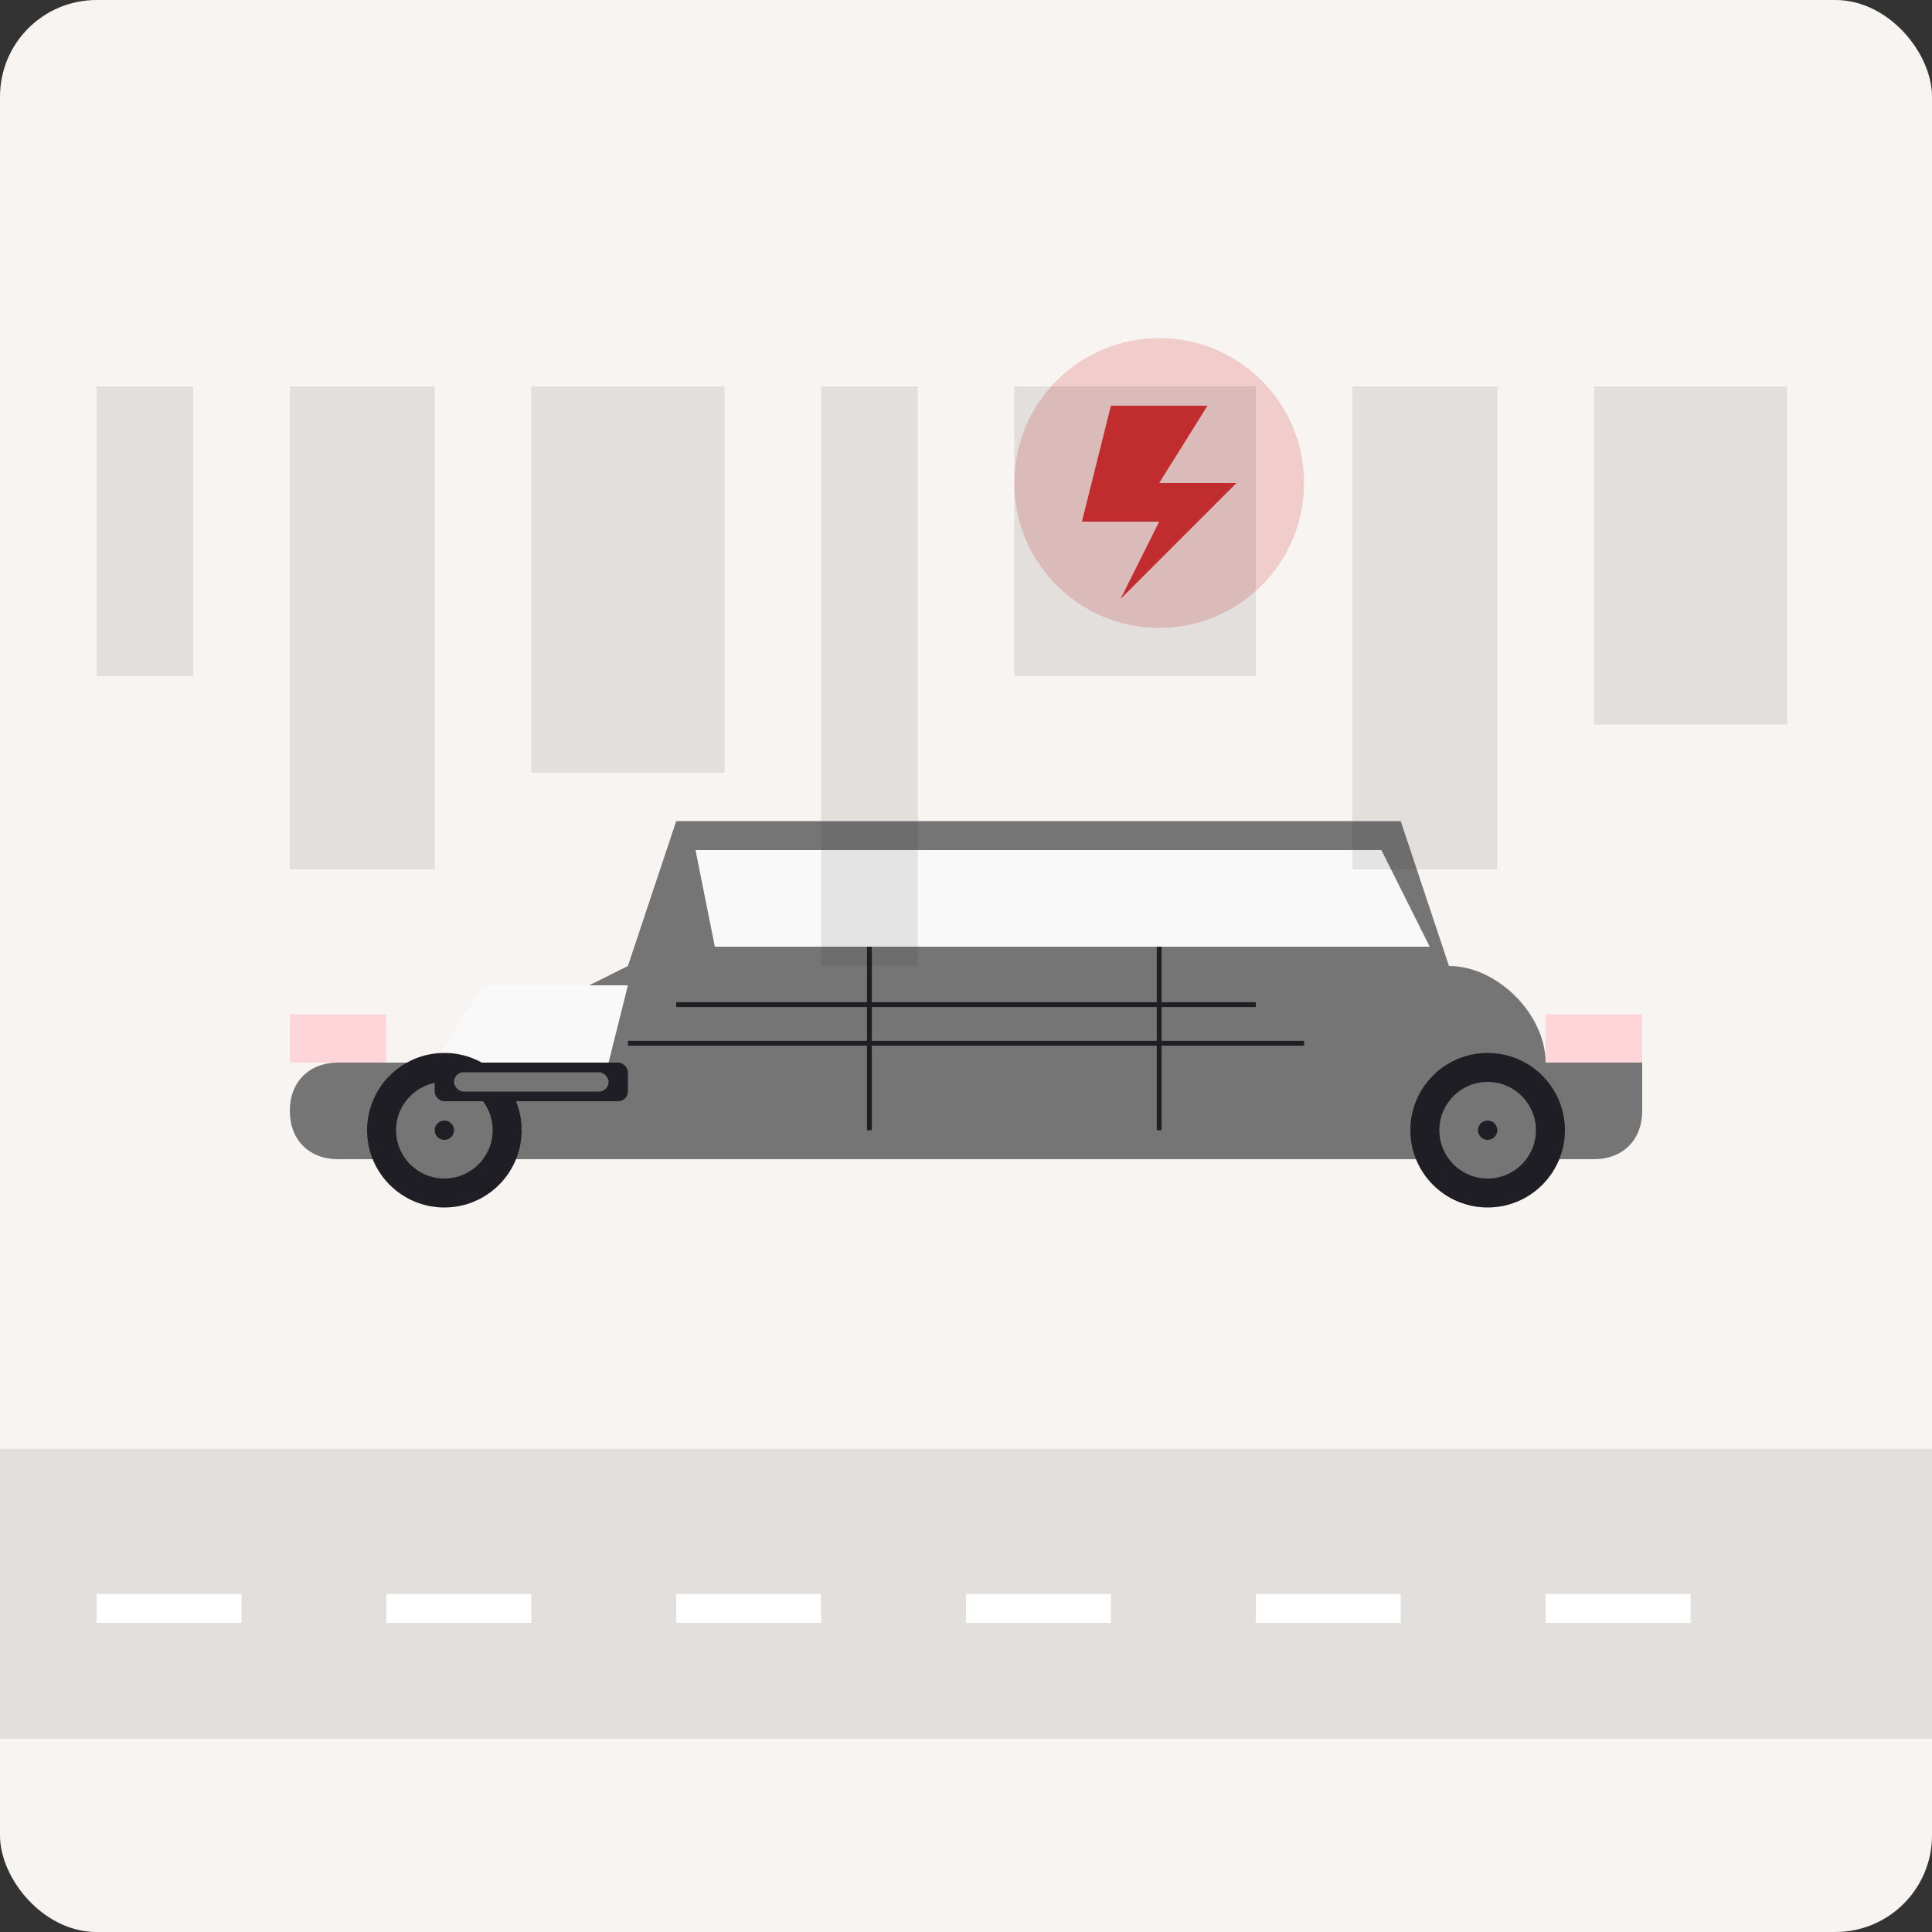 <svg xmlns="http://www.w3.org/2000/svg" viewBox="0 0 200 200" width="200" height="200">
  <rect x="0" y="0" width="200" height="200" fill="#333333" stroke="none"/>
  <!-- Background -->
  <rect width="200" height="200" fill="#f8f4f1" rx="10"/>
  
  <!-- Modern car silhouette -->
  <g transform="translate(30, 80)">
    <!-- Car body -->
    <path d="M130,30 C130,25 125,20 120,20 L35,20 L15,30 L5,30 C2,30 0,32 0,35 C0,38 2,40 5,40 L10,40 L10,37 C10,34 13,31 16,31 C19,31 22,34 22,37 L22,40 L118,40 L118,37 C118,34 121,31 124,31 C127,31 130,34 130,37 L130,40 L135,40 C138,40 140,38 140,35 L140,30 Z" fill="#757575"/>
    
    <!-- Sleek modern design -->
    <path d="M35,20 L40,5 L115,5 L120,20 Z" fill="#757575"/>
    
    <!-- Windows -->
    <path d="M42,8 L113,8 L118,18 L44,18 Z" fill="#f9f9f9"/>
    <path d="M15,30 L20,22 L35,22 L33,30 Z" fill="#f9f9f9"/>
    
    <!-- Wheels -->
    <circle cx="16" cy="37" r="8" fill="#1e1e24"/>
    <circle cx="16" cy="37" r="5" fill="#757575"/>
    <circle cx="16" cy="37" r="1" fill="#1e1e24"/>
    <circle cx="124" cy="37" r="8" fill="#1e1e24"/>
    <circle cx="124" cy="37" r="5" fill="#757575"/>
    <circle cx="124" cy="37" r="1" fill="#1e1e24"/>
    
    <!-- Headlights and details - modern LED style -->
    <path d="M130,25 L140,25 L140,30 L130,30 Z" fill="#ffcdd2" opacity="0.8"/>
    <path d="M0,25 L10,25 L10,30 L0,30 Z" fill="#ffcdd2" opacity="0.8"/>
    
    <!-- Door lines -->
    <line x1="60" y1="18" x2="60" y2="37" stroke="#1e1e24" stroke-width="0.5"/>
    <line x1="90" y1="18" x2="90" y2="37" stroke="#1e1e24" stroke-width="0.5"/>
    
    <!-- Grille - modern design -->
    <rect x="15" y="30" width="20" height="4" rx="1" fill="#1e1e24"/>
    <rect x="17" y="31" width="16" height="2" rx="1" fill="#757575"/>
    
    <!-- Modern details -->
    <path d="M40,24 L100,24" stroke="#1e1e24" stroke-width="0.5"/>
    <path d="M35,28 L105,28" stroke="#1e1e24" stroke-width="0.5"/>
  </g>
  
  <!-- Modern car tech elements -->
  <g transform="translate(120, 50)">
    <!-- Charging station symbol for electric car -->
    <circle cx="0" cy="0" r="15" fill="#d32f2f" opacity="0.2"/>
    <path d="M-5,-8 L5,-8 L0,0 L8,0 L-4,12 L0,4 L-8,4 Z" fill="#d32f2f"/>
  </g>
  
  <!-- Road/background elements -->
  <rect x="0" y="150" width="200" height="30" fill="#1e1e24" opacity="0.1"/>
  <rect x="10" y="165" width="15" height="3" fill="white"/>
  <rect x="40" y="165" width="15" height="3" fill="white"/>
  <rect x="70" y="165" width="15" height="3" fill="white"/>
  <rect x="100" y="165" width="15" height="3" fill="white"/>
  <rect x="130" y="165" width="15" height="3" fill="white"/>
  <rect x="160" y="165" width="15" height="3" fill="white"/>
  
  <!-- City skyline background suggestion -->
  <g transform="translate(0, 40)" opacity="0.1">
    <rect x="10" y="0" width="10" height="30" fill="#1e1e24"/>
    <rect x="30" y="0" width="15" height="50" fill="#1e1e24"/>
    <rect x="55" y="0" width="20" height="40" fill="#1e1e24"/>
    <rect x="85" y="0" width="10" height="60" fill="#1e1e24"/>
    <rect x="105" y="0" width="25" height="30" fill="#1e1e24"/>
    <rect x="140" y="0" width="15" height="50" fill="#1e1e24"/>
    <rect x="165" y="0" width="20" height="35" fill="#1e1e24"/>
  </g>
</svg>